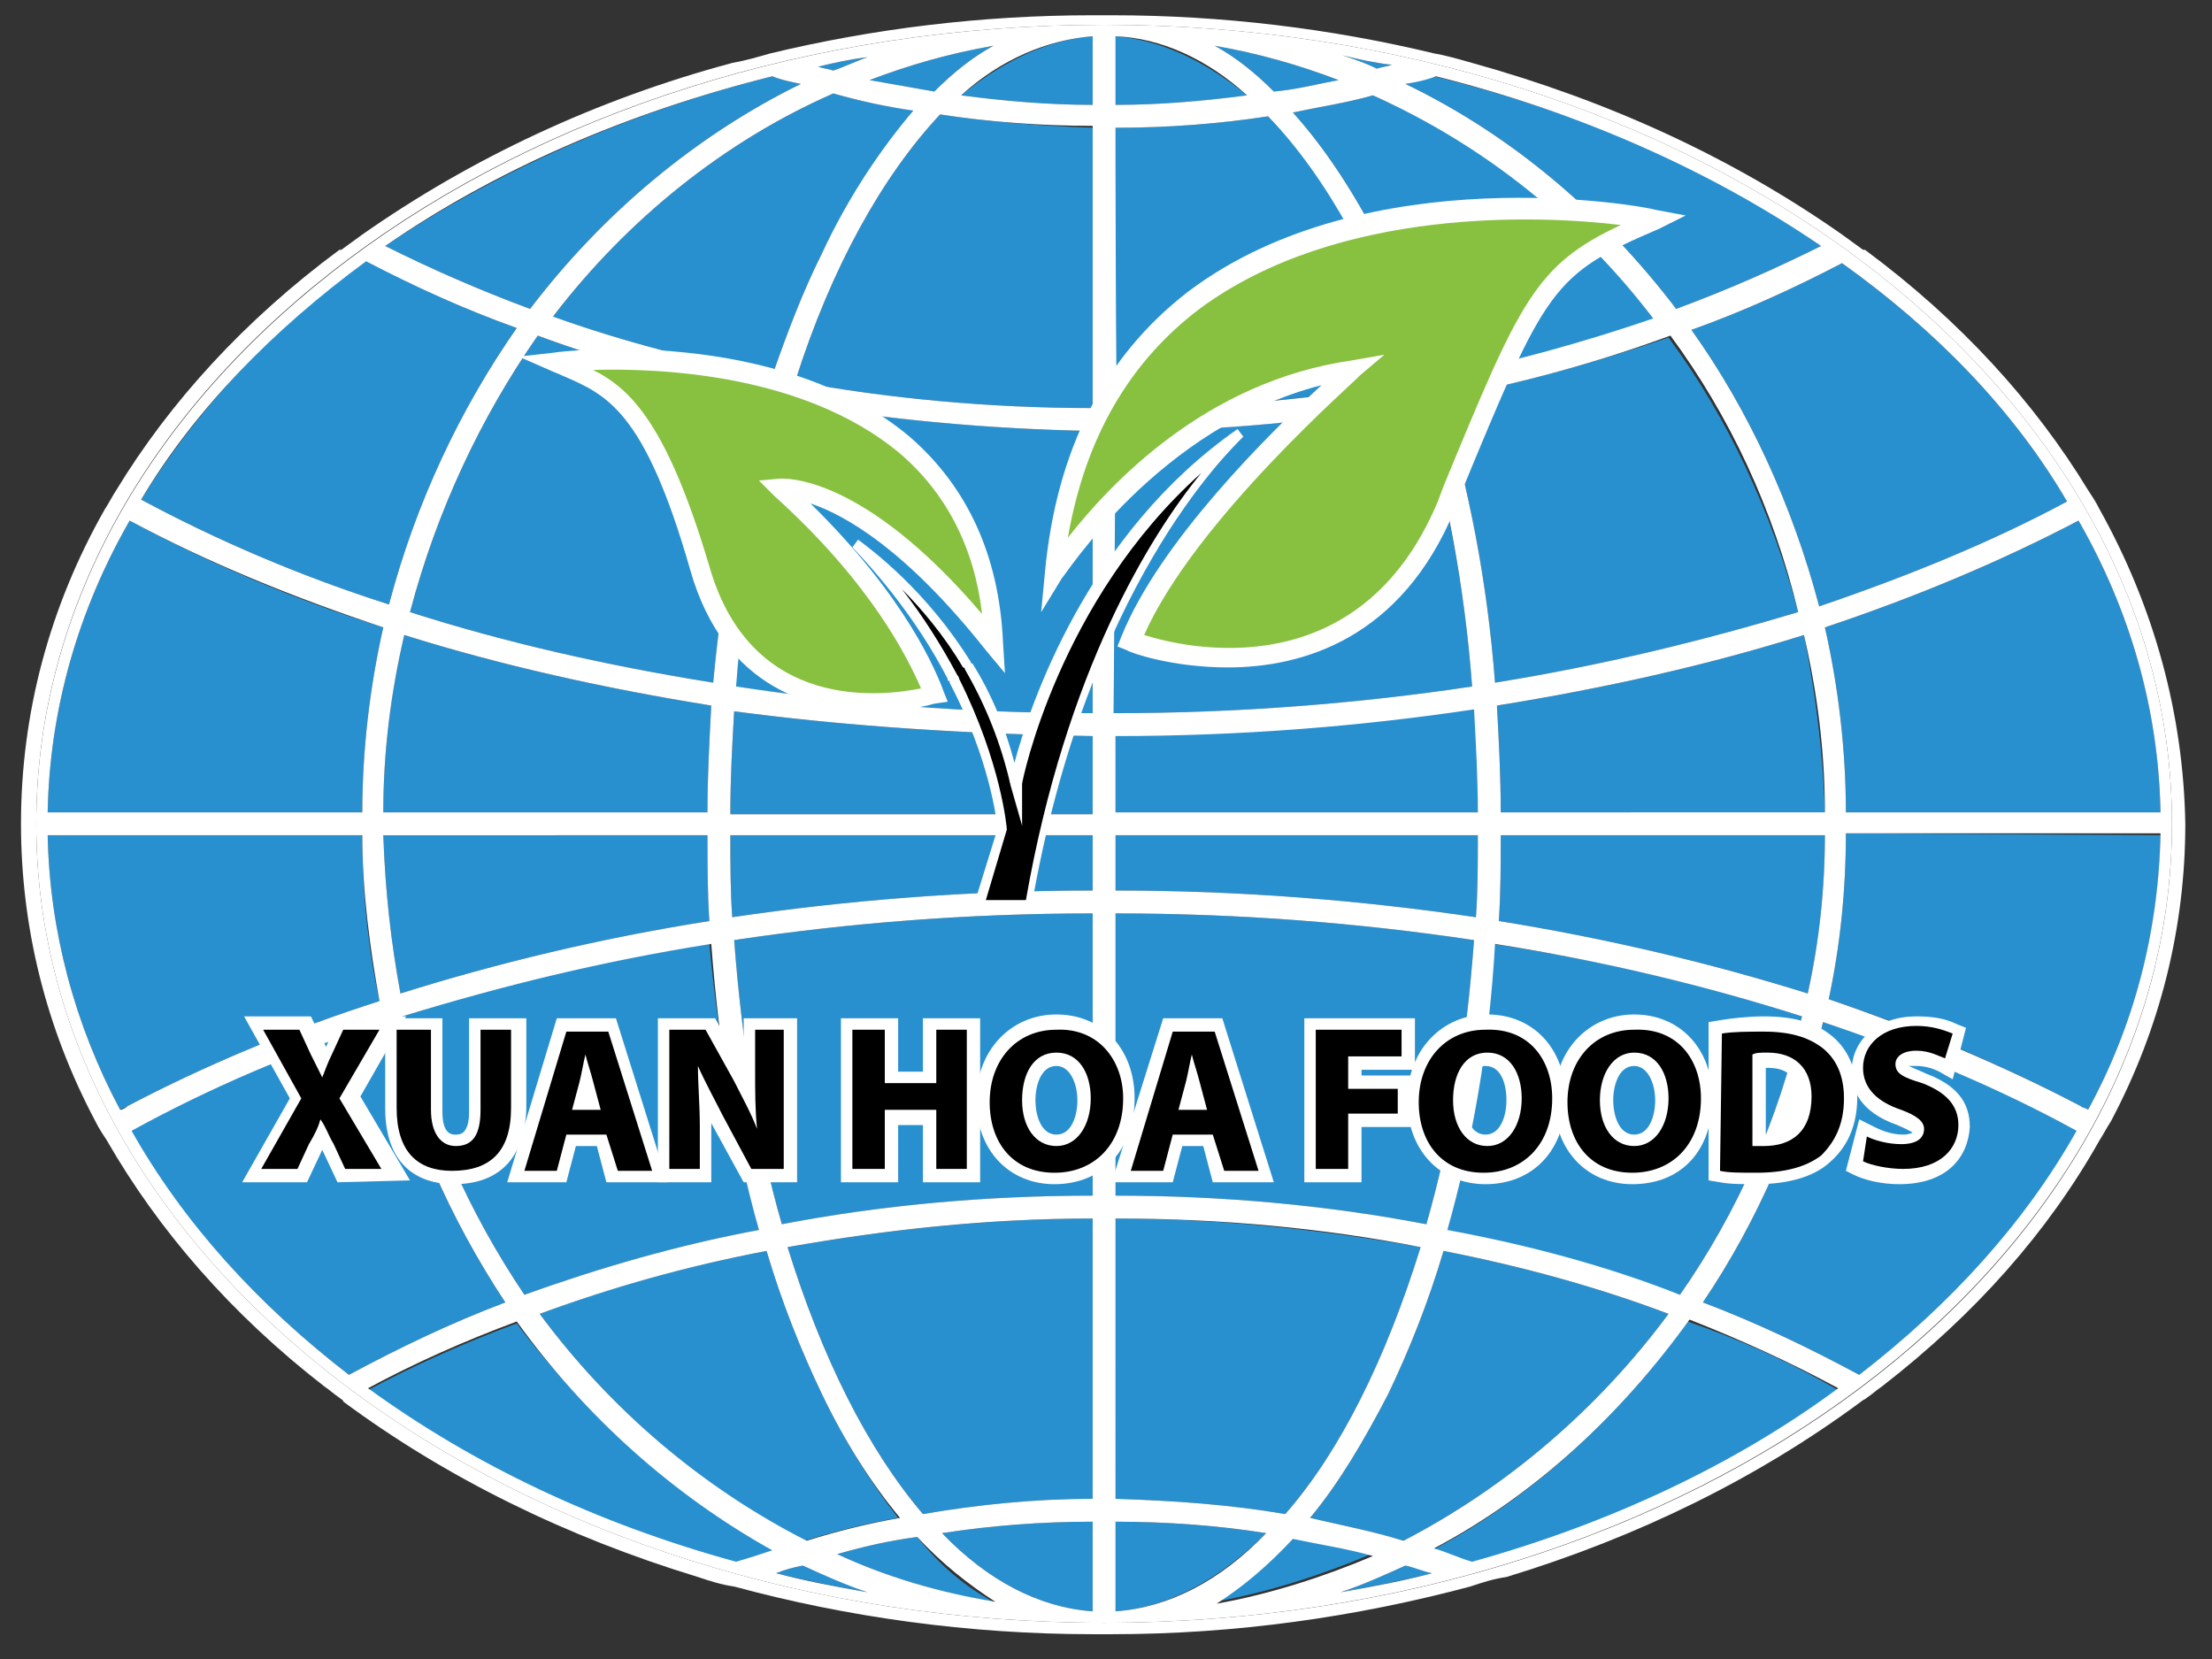 <?xml version="1.0" encoding="utf-8"?>
<!-- Generator: Adobe Illustrator 22.0.1, SVG Export Plug-In . SVG Version: 6.00 Build 0)  -->
<svg version="1.1" id="Layer_1" xmlns="http://www.w3.org/2000/svg" xmlns:xlink="http://www.w3.org/1999/xlink" x="0px" y="0px"
	 width="116px" height="87px" viewBox="0 0 116 87" style="enable-background:new 0 0 116 87;" xml:space="preserve">
<rect x="0" y="0" width="116" height="87" fill="#333333" stroke="none"/>
<style type="text/css">
	.st0{fill:#2990CF;}
	.st1{fill:#FFFFFF;}
	.st2{fill:#88C140;}
</style>
<g>
	<path class="st0" d="M19.9,52.5C15.2,54,10.7,55.9,6.7,58c-0.1,0.1-0.3,0.1-0.4,0.2c-2.4-4.5-3.7-9.4-3.8-14.4H19
		C19,46.8,19.3,49.7,19.9,52.5z"/>
	<path class="st0" d="M20.1,32.9C19.4,36,19,39.3,19,42.6H2.5C2.6,37.2,4.1,32,6.8,27.3C10.9,29.5,15.3,31.4,20.1,32.9z"/>
	<path class="st0" d="M26.5,68.3c-2.9,1.1-5.6,2.4-8.2,3.8c-4.8-3.7-8.7-8-11.5-12.8c4-2.2,8.4-4.1,13.3-5.7
		C21.4,59,23.6,63.9,26.5,68.3z"/>
	<path class="st0" d="M27.1,17.2c-3,4.3-5.3,9.2-6.7,14.5c-4.7-1.5-9.1-3.4-13-5.5c2.9-4.7,6.9-9,11.8-12.6
		C21.7,15,24.3,16.2,27.1,17.2z"/>
	<path class="st0" d="M37.3,37c-0.1,1.9-0.2,3.7-0.2,5.6h-17c0-3.2,0.4-6.3,1.1-9.3C26.3,34.9,31.7,36.1,37.3,37z"/>
	<path class="st0" d="M37.2,48.3c-5.7,0.9-11.1,2.2-16.2,3.8c-0.5-2.7-0.8-5.4-0.9-8.3h17C37.1,45.3,37.1,46.8,37.2,48.3z"/>
	<path class="st0" d="M39.8,64.5c-4.3,0.8-8.4,2-12.3,3.4c-2.9-4.3-5.1-9.2-6.4-14.6c5-1.6,10.4-2.9,16.1-3.8
		C37.7,54.8,38.6,59.9,39.8,64.5z"/>
	<path class="st0" d="M40.2,20.9c-1.4,4.6-2.3,9.6-2.8,14.9c-5.6-0.9-10.9-2.1-15.9-3.7c1.4-5.3,3.7-10.2,6.7-14.5
		C32,19,36,20.1,40.2,20.9z"/>
	<path class="st0" d="M40.6,81.3c-0.7,0.2-1.3,0.4-2,0.7c-7.3-2-13.8-5.1-19.3-9.1c2.4-1.3,5.1-2.5,7.8-3.5
		C30.8,74.3,35.4,78.4,40.6,81.3z"/>
	<path class="st0" d="M42,4.4c-5.5,2.7-10.4,6.8-14.2,11.8c-2.7-1-5.2-2.1-7.6-3.3C26,9,32.9,5.9,40.5,4C41,4.2,41.5,4.3,42,4.4z"/>
	<path class="st0" d="M45.5,83.5c-1.6-0.3-3.2-0.6-4.8-1c0.5-0.2,0.9-0.3,1.4-0.4C43.2,82.6,44.3,83,45.5,83.5z"/>
	<path class="st0" d="M45.5,3c-0.6,0.2-1.2,0.5-1.8,0.7c-0.3-0.1-0.5-0.1-0.8-0.2C43.7,3.3,44.6,3.1,45.5,3z"/>
	<path class="st0" d="M47.1,79.6c-1.7,0.3-3.3,0.7-4.9,1.2C36.8,78,32,73.9,28.3,68.9c3.7-1.4,7.7-2.5,11.9-3.3
		c0.8,2.7,1.8,5.2,2.9,7.5C44.3,75.6,45.7,77.8,47.1,79.6z"/>
	<path class="st0" d="M48,5.8c-1.8,2-3.4,4.5-4.9,7.5c-1,2-1.8,4.1-2.6,6.4c-4-0.8-7.9-1.8-11.5-3.1c3.9-5.1,9-9.2,14.7-11.7
		C45.1,5.3,46.5,5.6,48,5.8z"/>
	<path class="st0" d="M52.1,2.4C51,3,50,3.8,49,4.8c-1.1-0.2-2.3-0.4-3.4-0.6C47.7,3.4,49.8,2.8,52.1,2.4z"/>
	<path class="st0" d="M52.1,84c-2.9-0.5-5.6-1.3-8.2-2.5c1.4-0.4,2.7-0.7,4.2-0.9C49.3,82.1,50.6,83.2,52.1,84z"/>
	<path class="st0" d="M57.3,1.9v3.6c-2.3,0-4.6-0.2-6.9-0.5C52.6,3.2,54.9,2.1,57.3,1.9z"/>
	<path class="st0" d="M57.3,6.7v14.7c-5.4,0-10.7-0.5-15.6-1.4C43.6,14,46.3,9.2,49.3,6C51.9,6.4,54.6,6.6,57.3,6.7z"/>
	<path class="st0" d="M65.4,5c-2.3,0.3-4.6,0.5-6.9,0.5V1.9C60.9,2.1,63.2,3.2,65.4,5z"/>
	<path class="st0" d="M57.3,22.6v14.8c-6.5,0-12.8-0.5-18.8-1.4c0.4-5.4,1.4-10.4,2.7-14.9C46.5,22,51.8,22.5,57.3,22.6z"/>
	<path class="st0" d="M57.3,38.6v4.1h-19c0-1.9,0.1-3.7,0.2-5.4C44.5,38.1,50.9,38.5,57.3,38.6z"/>
	<path class="st0" d="M57.3,43.8v2.9c-6.5,0-12.8,0.5-18.9,1.4c-0.1-1.4-0.1-2.9-0.1-4.3C38.3,43.8,57.3,43.8,57.3,43.8z"/>
	<path class="st0" d="M57.3,47.9v14.8c-5.6,0-11.1,0.5-16.3,1.5c-1.3-4.5-2.1-9.6-2.5-14.9C44.5,48.4,50.8,47.9,57.3,47.9z"/>
	<path class="st0" d="M57.3,63.9v14.7c-3,0-6,0.3-8.9,0.8c-2.9-3.4-5.3-8.2-7.1-14C46.4,64.5,51.8,63.9,57.3,63.9z"/>
	<path class="st0" d="M49.4,80.4c2.6-0.4,5.2-0.6,7.9-0.6v4.7C54.5,84.3,51.8,82.9,49.4,80.4z"/>
	<path class="st0" d="M58.2,84.5c0.1,0,0.2,0,0.3,0v0h-0.6C58,84.5,58.1,84.5,58.2,84.5z"/>
	<path class="st0" d="M66.4,80.4c-2.4,2.4-5.1,3.9-7.9,4.1v-4.7C61.2,79.8,63.8,80,66.4,80.4z"/>
	<path class="st0" d="M74.5,65.4c-1.8,5.8-4.2,10.7-7.1,14c-2.9-0.5-5.8-0.7-8.9-0.8V63.9C64,63.9,69.4,64.5,74.5,65.4z"/>
	<path class="st0" d="M77.3,49.3c-0.4,5.4-1.2,10.4-2.5,14.9c-5.2-1-10.7-1.5-16.3-1.5V47.9C65,47.9,71.3,48.4,77.3,49.3z"/>
	<path class="st0" d="M77.5,43.8c0,1.5,0,2.9-0.1,4.3c-6.1-0.9-12.4-1.4-18.9-1.4v-2.9C58.5,43.8,77.5,43.8,77.5,43.8z"/>
	<path class="st0" d="M77.5,42.6h-19v-4.1c6.5,0,12.8-0.5,18.8-1.4C77.5,39,77.5,40.8,77.5,42.6z"/>
	<path class="st0" d="M77.2,36c-6,0.9-12.3,1.4-18.8,1.4V22.6c5.5,0,10.8-0.5,16-1.5C75.8,25.6,76.8,30.6,77.2,36z"/>
	<path class="st0" d="M70.2,4.2c-1.1,0.2-2.2,0.5-3.4,0.6c-1-1-2-1.8-3.1-2.4C66,2.8,68.1,3.4,70.2,4.2z"/>
	<path class="st0" d="M71.9,81.5c-2.6,1.1-5.4,2-8.2,2.5c1.4-0.8,2.8-1.9,4.1-3.4C69.2,80.9,70.6,81.2,71.9,81.5z"/>
	<path class="st0" d="M74.1,20c-5,0.9-10.2,1.4-15.6,1.4V6.7c2.7,0,5.4-0.2,8-0.6C69.6,9.2,72.2,14,74.1,20z"/>
	<path class="st0" d="M73,3.4c-0.3,0.1-0.5,0.1-0.8,0.2c-0.6-0.3-1.2-0.5-1.8-0.7C71.2,3.1,72.1,3.3,73,3.4z"/>
	<path class="st0" d="M75.1,82.5c-1.6,0.4-3.2,0.7-4.8,1c1.2-0.4,2.3-0.9,3.4-1.4C74.2,82.2,74.7,82.3,75.1,82.5z"/>
	<path class="st0" d="M86.8,16.7c-3.6,1.3-7.5,2.3-11.5,3.1c-0.7-2.3-1.6-4.4-2.6-6.4c-1.5-3-3.1-5.5-4.9-7.5
		c1.4-0.3,2.8-0.5,4.2-0.9C77.8,7.5,82.9,11.5,86.8,16.7z"/>
	<path class="st0" d="M87.5,68.9C83.8,73.9,79,78,73.6,80.8c-1.6-0.5-3.2-0.8-4.9-1.2c1.5-1.8,2.8-4,4.1-6.5
		c1.1-2.3,2.1-4.8,2.9-7.5C79.8,66.4,83.8,67.5,87.5,68.9z"/>
	<path class="st0" d="M95.5,12.9c-2.4,1.2-4.9,2.3-7.6,3.3c-3.8-5-8.6-9.1-14.2-11.8c0.5-0.1,1-0.3,1.5-0.4
		C82.9,5.9,89.8,8.9,95.5,12.9z"/>
	<path class="st0" d="M96.4,72.9c-5.5,3.9-12,7.1-19.3,9.1c-0.7-0.2-1.3-0.5-2-0.7c5.3-2.8,9.8-7,13.4-12
		C91.4,70.3,94,71.5,96.4,72.9z"/>
	<path class="st0" d="M94.3,32.1c-5,1.5-10.3,2.8-15.9,3.7c-0.4-5.3-1.4-10.4-2.8-14.9c4.2-0.8,8.1-1.9,11.9-3.2
		C90.6,21.9,92.9,26.8,94.3,32.1z"/>
	<path class="st0" d="M94.5,53.3c-1.2,5.4-3.4,10.3-6.4,14.6c-3.9-1.4-8-2.6-12.3-3.4c1.3-4.6,2.2-9.6,2.5-15
		C84.2,50.4,89.6,51.7,94.5,53.3z"/>
	<path class="st0" d="M95.7,43.8c0,2.8-0.3,5.6-0.9,8.3c-5.1-1.6-10.6-2.9-16.2-3.8c0.1-1.5,0.1-3,0.1-4.5H95.7L95.7,43.8z"/>
	<path class="st0" d="M95.7,42.6h-17c0-1.9-0.1-3.8-0.2-5.6c5.6-0.9,11-2.1,16.1-3.7C95.2,36.3,95.6,39.4,95.7,42.6z"/>
	<path class="st0" d="M108.4,26.3c-3.9,2.1-8.3,3.9-13,5.5c-1.4-5.3-3.7-10.3-6.7-14.5c2.8-1,5.4-2.2,7.9-3.5
		C101.5,17.3,105.6,21.5,108.4,26.3z"/>
	<path class="st0" d="M109,59.3c-2.7,4.8-6.6,9.1-11.5,12.8c-2.6-1.4-5.3-2.7-8.2-3.8c2.9-4.3,5.1-9.3,6.3-14.7
		C100.5,55.2,105,57.1,109,59.3z"/>
	<path class="st0" d="M113.3,43.8c-0.1,5.1-1.4,10-3.8,14.4c-0.1-0.1-0.3-0.1-0.4-0.2c-4-2.1-8.4-4-13.2-5.6
		c0.6-2.8,0.9-5.7,0.9-8.7L113.3,43.8L113.3,43.8z"/>
	<path class="st0" d="M113.3,42.6H96.8c0-3.3-0.4-6.6-1.1-9.7c4.8-1.6,9.3-3.5,13.3-5.6C111.7,32,113.2,37.2,113.3,42.6z"/>
	<g>
		<path class="st1" d="M58.2,84.5c-0.1,0-0.2,0-0.3,0h0.6v0C58.4,84.5,58.3,84.5,58.2,84.5z M58.2,84.5c-0.1,0-0.2,0-0.3,0h0.6v0
			C58.4,84.5,58.3,84.5,58.2,84.5z M58.2,84.5c-0.1,0-0.2,0-0.3,0h0.6v0C58.4,84.5,58.3,84.5,58.2,84.5z M58.2,84.5
			c-0.1,0-0.2,0-0.3,0h0.6v0C58.4,84.5,58.3,84.5,58.2,84.5z M58.2,84.5c-0.1,0-0.2,0-0.3,0h0.6v0C58.4,84.5,58.3,84.5,58.2,84.5z
			 M58.2,84.5c-0.1,0-0.2,0-0.3,0h0.6v0C58.4,84.5,58.3,84.5,58.2,84.5z M110.1,26.7c-0.2-0.4-0.4-0.7-0.6-1
			c-2.8-4.6-6.7-8.9-11.7-12.6c0,0,0,0-0.1,0c-0.4-0.3-0.7-0.5-1.1-0.8c-5.7-4-12.2-7-19.4-9c-0.7-0.2-1.4-0.4-2-0.5
			c-5.4-1.3-11.1-2-16.9-2h-0.2c-0.1,0-0.2,0-0.3,0c-0.1,0-0.2,0-0.3,0h-0.2c-5.8,0-11.5,0.7-16.9,2c-0.7,0.2-1.4,0.4-2,0.5
			c-7.1,1.9-13.7,5-19.4,9c-0.4,0.3-0.7,0.5-1.1,0.8c0,0,0,0-0.1,0c-5,3.7-8.9,8-11.7,12.6c-0.2,0.3-0.4,0.7-0.6,1
			c-2.9,5.1-4.4,10.7-4.4,16.5c0,5.4,1.3,10.7,3.9,15.6c0.2,0.4,0.4,0.7,0.6,1l0,0c2.7,4.7,6.5,9.1,11.4,12.9
			c0.3,0.2,0.5,0.4,0.8,0.6c0.1,0.1,0.2,0.1,0.2,0.2c5.4,4,11.7,7.1,18.6,9.2c0.6,0.2,1.2,0.4,1.9,0.5c5.9,1.6,12.3,2.5,18.8,2.5
			h0.2c0.1,0,0.2,0,0.3,0c0.1,0,0.2,0,0.3,0h0.2c6.5,0,12.8-0.9,18.8-2.5c0.6-0.2,1.2-0.4,1.9-0.5c6.9-2.1,13.2-5.2,18.6-9.2
			c0.1-0.1,0.2-0.1,0.3-0.2c0.3-0.2,0.5-0.4,0.8-0.6c4.9-3.8,8.7-8.1,11.4-12.9c0.2-0.3,0.4-0.7,0.6-1c2.6-4.9,3.9-10.2,3.9-15.6
			C114.5,37.5,113,31.9,110.1,26.7z M57.9,85.1c-30.9,0-56-18.8-56-41.9C1.9,20,27,1.3,57.9,1.3c30.9,0,56,18.8,56,41.9
			C113.9,66.4,88.8,85.1,57.9,85.1z M57.9,84.5h0.6v0c-0.1,0-0.2,0-0.3,0C58.1,84.5,58,84.5,57.9,84.5z M58.2,84.5
			c-0.1,0-0.2,0-0.3,0h0.6v0C58.4,84.5,58.3,84.5,58.2,84.5z M58.2,84.5c-0.1,0-0.2,0-0.3,0h0.6v0C58.4,84.5,58.3,84.5,58.2,84.5z
			 M58.2,84.5c-0.1,0-0.2,0-0.3,0h0.6v0C58.4,84.5,58.3,84.5,58.2,84.5z M58.2,84.5c-0.1,0-0.2,0-0.3,0h0.6v0
			C58.4,84.5,58.3,84.5,58.2,84.5z"/>
		<path class="st1" d="M57.9,1.3c-30.9,0-56,18.8-56,41.9c0,23.1,25.1,41.9,56,41.9c30.9,0,56-18.8,56-41.9
			C113.9,20.1,88.8,1.3,57.9,1.3z M113.3,42.6H96.8c0-3.3-0.4-6.6-1.1-9.7c4.8-1.6,9.3-3.5,13.3-5.6C111.7,32,113.2,37.2,113.3,42.6
			z M108.4,26.3c-3.9,2.1-8.3,3.9-13,5.5c-1.4-5.3-3.7-10.3-6.7-14.5c2.8-1,5.4-2.2,7.9-3.5C101.5,17.3,105.6,21.5,108.4,26.3z
			 M75.9,64.5c1.3-4.6,2.2-9.6,2.5-15c5.7,0.9,11.1,2.2,16.1,3.8c-1.2,5.4-3.4,10.3-6.4,14.6C84.3,66.4,80.2,65.3,75.9,64.5z
			 M87.5,68.9C83.8,73.9,79,78,73.6,80.8c-1.6-0.5-3.2-0.8-4.9-1.2c1.5-1.8,2.8-4,4.1-6.5c1.1-2.3,2.1-4.8,2.9-7.5
			C79.8,66.4,83.8,67.5,87.5,68.9z M87.6,17.6c3.1,4.2,5.4,9.1,6.7,14.5c-5,1.5-10.3,2.8-15.9,3.7C78,30.5,77,25.4,75.6,20.9
			C79.8,20.1,83.8,19,87.6,17.6z M75.3,19.8c-0.7-2.3-1.6-4.4-2.6-6.4c-1.5-3-3.1-5.5-4.9-7.5c1.4-0.3,2.8-0.5,4.2-0.9
			c5.8,2.6,10.8,6.6,14.7,11.7C83.2,17.9,79.3,19,75.3,19.8z M78.6,48.3c0.1-1.5,0.1-3,0.1-4.5h17c0,2.8-0.3,5.6-0.9,8.3
			C89.7,50.5,84.2,49.2,78.6,48.3z M78.7,42.6c0-1.9-0.1-3.8-0.2-5.6c5.6-0.9,11-2.1,16.1-3.7c0.7,3,1.1,6.1,1.1,9.3L78.7,42.6
			L78.7,42.6z M75.3,4c7.6,1.9,14.5,5,20.2,8.9c-2.4,1.2-4.9,2.3-7.6,3.3c-3.8-5-8.6-9.1-14.2-11.8C74.3,4.3,74.8,4.2,75.3,4z
			 M73,3.4c-0.3,0.1-0.5,0.1-0.8,0.2c-0.6-0.3-1.2-0.5-1.8-0.7C71.2,3.1,72.1,3.3,73,3.4z M70.2,4.2c-1.1,0.2-2.2,0.5-3.4,0.6
			c-1-1-2-1.8-3.1-2.4C66,2.8,68.1,3.4,70.2,4.2z M58.5,1.9c2.4,0.1,4.8,1.2,6.9,3.1c-2.3,0.3-4.6,0.5-6.9,0.5V1.9z M58.5,6.7
			c2.7,0,5.4-0.2,8-0.6c3.1,3.2,5.7,8,7.7,13.9c-5,0.9-10.2,1.4-15.6,1.4C58.5,21.4,58.5,6.7,58.5,6.7z M58.5,22.6
			c5.5,0,10.8-0.5,16-1.5c1.3,4.5,2.3,9.5,2.7,14.9c-6,0.9-12.3,1.4-18.8,1.4L58.5,22.6L58.5,22.6z M58.5,38.6
			c6.5,0,12.8-0.5,18.8-1.4c0.1,1.8,0.2,3.6,0.2,5.4h-19V38.6z M58.5,43.8h19c0,1.5,0,2.9-0.1,4.3c-6.1-0.9-12.4-1.4-18.9-1.4
			C58.5,46.7,58.5,43.8,58.5,43.8z M58.5,47.9c6.5,0,12.8,0.5,18.8,1.4c-0.4,5.4-1.2,10.4-2.5,14.9c-5.2-1-10.7-1.5-16.3-1.5
			L58.5,47.9L58.5,47.9z M58.5,63.9c5.5,0,10.9,0.5,16,1.5c-1.8,5.8-4.2,10.7-7.1,14c-2.9-0.5-5.8-0.7-8.9-0.8L58.5,63.9L58.5,63.9z
			 M57.3,84.5c-2.8-0.2-5.5-1.6-7.9-4.1c2.6-0.4,5.2-0.6,7.9-0.6V84.5z M57.3,38.6v4.1h-19c0-1.9,0.1-3.7,0.2-5.4
			C44.5,38.1,50.9,38.5,57.3,38.6z M38.6,36c0.4-5.4,1.4-10.4,2.7-14.9c5.1,0.9,10.5,1.4,16,1.5v14.8C50.8,37.4,44.5,36.9,38.6,36z
			 M57.3,43.8v2.9c-6.5,0-12.8,0.5-18.9,1.4c-0.1-1.4-0.1-2.9-0.1-4.3C38.3,43.8,57.3,43.8,57.3,43.8z M57.3,47.9v14.8
			c-5.6,0-11.1,0.5-16.3,1.5c-1.3-4.5-2.1-9.6-2.5-14.9C44.5,48.4,50.8,47.9,57.3,47.9z M57.3,21.4c-5.4,0-10.7-0.5-15.6-1.4
			C43.6,14,46.3,9.2,49.3,6c2.6,0.4,5.3,0.6,8,0.6V21.4z M43.1,13.3c-1,2-1.8,4.1-2.6,6.4c-4-0.8-7.9-1.8-11.5-3.1
			c3.9-5.1,9-9.2,14.7-11.7c1.4,0.4,2.8,0.7,4.2,0.9C46.2,7.8,44.5,10.3,43.1,13.3z M40.2,20.9c-1.4,4.6-2.3,9.6-2.8,14.9
			c-5.6-0.9-10.9-2.1-15.9-3.7c1.4-5.3,3.7-10.2,6.7-14.5C32,19,36,20.1,40.2,20.9z M37.3,37c-0.1,1.9-0.2,3.7-0.2,5.6h-17
			c0-3.2,0.4-6.3,1.1-9.3C26.3,34.9,31.7,36.1,37.3,37z M37.1,43.8c0,1.5,0,3,0.1,4.5c-5.7,0.9-11.1,2.2-16.2,3.8
			c-0.5-2.7-0.8-5.4-0.9-8.3H37.1L37.1,43.8z M37.3,49.5c0.4,5.3,1.2,10.4,2.5,15c-4.3,0.8-8.4,2-12.3,3.4
			c-2.9-4.3-5.1-9.2-6.4-14.6C26.3,51.7,31.6,50.4,37.3,49.5z M40.2,65.6c0.8,2.7,1.8,5.2,2.9,7.5c1.2,2.5,2.6,4.7,4.1,6.5
			c-1.7,0.3-3.3,0.7-4.9,1.2C36.8,78,32,73.9,28.3,68.9C32.1,67.5,36,66.4,40.2,65.6z M41.3,65.4c5.1-0.9,10.4-1.5,16-1.5v14.7
			c-3,0-6,0.3-8.9,0.8C45.5,76,43.1,71.2,41.3,65.4z M57.3,5.5c-2.3,0-4.6-0.2-6.9-0.5c2.1-1.9,4.5-2.9,6.9-3.1V5.5z M52.1,2.4
			C51,3,50,3.8,49,4.8c-1.1-0.2-2.3-0.4-3.4-0.6C47.7,3.4,49.8,2.8,52.1,2.4z M45.5,3c-0.6,0.2-1.2,0.5-1.8,0.7
			c-0.3-0.1-0.5-0.1-0.8-0.2C43.7,3.3,44.6,3.1,45.5,3z M40.5,4c0.5,0.2,1,0.3,1.5,0.4c-5.5,2.7-10.4,6.8-14.2,11.8
			c-2.7-1-5.2-2.1-7.6-3.3C26,8.9,32.9,5.9,40.5,4z M19.2,13.7c2.5,1.3,5.1,2.5,7.9,3.5c-3,4.3-5.3,9.2-6.7,14.5
			c-4.7-1.5-9.1-3.4-13-5.5C10.2,21.5,14.3,17.3,19.2,13.7z M6.8,27.3c4.1,2.2,8.5,4,13.3,5.6C19.4,36,19,39.3,19,42.6H2.5
			C2.6,37.2,4.1,32,6.8,27.3z M6.3,58.2c-2.4-4.5-3.7-9.4-3.8-14.4H19c0,3,0.4,5.9,0.9,8.7C15.2,54,10.7,55.9,6.7,58
			C6.6,58.1,6.4,58.2,6.3,58.2z M6.9,59.3c4-2.2,8.4-4.1,13.3-5.7c1.2,5.4,3.4,10.3,6.3,14.7c-2.9,1.1-5.6,2.4-8.2,3.8
			C13.5,68.4,9.6,64.1,6.9,59.3z M38.6,81.9c-7.3-2-13.8-5.1-19.3-9.1c2.4-1.3,5.1-2.5,7.8-3.5c3.6,5,8.2,9.1,13.4,12
			C39.9,81.5,39.3,81.7,38.6,81.9z M40.7,82.5c0.5-0.2,0.9-0.3,1.4-0.4c1.1,0.5,2.2,1,3.4,1.4C43.8,83.2,42.2,82.9,40.7,82.5z
			 M43.9,81.5c1.4-0.4,2.7-0.7,4.2-0.9c1.3,1.4,2.7,2.5,4.1,3.4C49.2,83.5,46.5,82.7,43.9,81.5z M58.5,84.5h-0.6c0.1,0,0.2,0,0.3,0
			C58.3,84.5,58.4,84.5,58.5,84.5v-4.7c2.7,0,5.4,0.2,7.9,0.6C64,82.9,61.3,84.3,58.5,84.5L58.5,84.5z M67.8,80.7
			c1.4,0.3,2.8,0.5,4.2,0.9c-2.6,1.1-5.4,2-8.2,2.5C65.2,83.2,66.5,82.1,67.8,80.7z M70.3,83.5c1.2-0.4,2.3-0.9,3.4-1.4
			c0.5,0.1,0.9,0.3,1.4,0.4C73.6,82.9,72,83.2,70.3,83.5z M77.2,81.9c-0.7-0.2-1.3-0.5-2-0.7c5.3-2.8,9.8-7,13.4-12
			c2.8,1.1,5.4,2.3,7.8,3.6C91,76.8,84.4,79.9,77.2,81.9z M97.5,72.1c-2.6-1.4-5.3-2.7-8.2-3.8c2.9-4.3,5.1-9.3,6.3-14.7
			c4.8,1.6,9.3,3.5,13.3,5.7C106.2,64.1,102.3,68.4,97.5,72.1z M109.5,58.2c-0.1-0.1-0.3-0.1-0.4-0.2c-4-2.1-8.5-4-13.2-5.6
			c0.6-2.8,0.9-5.7,0.9-8.7h16.5C113.2,48.9,111.9,53.8,109.5,58.2z"/>
	</g>
</g>
<g>
	<path class="st2" d="M40.8,25.6c5.8,5.4,7.6,9.6,8.1,10.9c-0.7,0.2-9.6,2.4-12.2-6.6C34,20.4,31.7,20.2,29,19c0,0,22.3-2.7,23,14.7
		C45.3,25.2,40.8,25.6,40.8,25.6z"/>
	<path class="st1" d="M45.9,37.3c-3.2,0-7.9-1.1-9.7-7.4c-2.4-8.4-4.4-9.2-6.7-10.2c-0.2-0.1-0.5-0.2-0.7-0.3l-1.6-0.7l1.8-0.2
		c0.5-0.1,11.8-1.4,18.7,4.4c3,2.6,4.7,6.2,4.9,10.8l0.1,1.6l-1-1.2c-4.2-5.3-7.4-7.1-9.2-7.7c5,4.9,6.6,8.8,7,9.9l0.2,0.5L49,36.9
		C49,36.9,47.7,37.3,45.9,37.3z M31.1,19.4c2,1,3.9,2.9,6.1,10.3c2.2,7.7,9.1,6.8,11.1,6.4c-0.7-1.6-2.6-5.5-7.7-10.1l-0.8-0.8
		l1.1-0.1c0.2,0,4.3-0.3,10.6,7.1c-0.4-3.5-1.9-6.4-4.4-8.5C42.1,19.6,34.6,19.3,31.1,19.4z"/>
</g>
<g>
	<path class="st2" d="M86.8,11.6c-5.9,2.5-6.2,3.4-11,15c-4.8,11.6-16.5,7.1-16.5,7.1C61.8,27.2,71,19.4,71,19.4
		c-10.1,1.5-15.7,10.7-15.7,10.7C57.5,6,86.8,11.6,86.8,11.6z"/>
	<path class="st1" d="M64.4,35c-3,0-5.2-0.8-5.3-0.9l-0.5-0.2l0.2-0.5c2-5,7.8-10.7,10.5-13.2c-8.6,2.2-13.5,10.1-13.6,10.1
		l-1.1,1.8l0.2-2.1c0.6-6.4,3.1-11.3,7.5-14.7c9.4-7.1,23.9-4.5,24.5-4.3l1.6,0.3L87,12c-5.6,2.4-5.9,3-10.4,13.9l-0.3,0.8
		C73.5,33.5,68.3,35,64.4,35z M60,33.3c2.2,0.7,11.3,2.8,15.4-7l0.3-0.8c4-9.7,4.8-11.6,9.3-13.7c-4.1-0.5-14.8-1-22.1,4.4
		c-3.7,2.8-6,6.8-6.9,12c2.2-2.8,7.2-8.2,14.9-9.3l1.7-0.3l-1.3,1.1C71.3,19.8,62.7,27.2,60,33.3z"/>
</g>
<g>
	<path d="M65.2,22.8C64.8,23,57,30.1,54,47.5h-2.7l1.2-3.9c0,0-0.2-3.5-2.5-7.9c0-0.1-0.1-0.1-0.1-0.2c-1.1-2.2-2.8-4.6-5.1-6.9
		c0.1,0.1,3.3,2.1,5.8,6.3c0,0,0,0.1,0.1,0.1c1,1.7,1.9,3.7,2.5,6.1C53.3,41.1,55.5,29.5,65.2,22.8z"/>
	<path class="st1" d="M54.2,47.7H51l1.3-4.2c0-0.4-0.4-3.7-2.5-7.7c0-0.1,0-0.1-0.1-0.1l0-0.1c-1.3-2.5-3-4.8-5-6.9l0.3-0.4
		c0.8,0.6,3.6,2.7,5.9,6.4c0,0.1,0.1,0.1,0.1,0.1c1,1.6,1.7,3.3,2.2,5.2c0.8-3,3.8-12,11.7-17.5l0.3,0.4l0,0
		c-0.8,0.8-8.2,7.9-11.1,24.6L54.2,47.7z M51.7,47.2h2.1c2.1-12,6.5-19.1,9.2-22.4c-7.5,6.7-9.4,16.2-9.4,16.3v2.2L53,41.2
		c-0.5-2.2-1.3-4.2-2.4-6.1c0-0.1-0.1-0.1-0.1-0.1c-1-1.7-2.2-3.1-3.2-4.1c1.1,1.4,2.1,3,2.9,4.5c0.1,0.1,0.1,0.2,0.1,0.2
		c2.2,4.4,2.5,7.8,2.5,7.9l0,0L51.7,47.2z"/>
</g>
<g>
	<path class="st1" d="M17.7,62l-0.8-1.7c0,0,0,0,0,0L16.1,62h-3.4l2.5-4.4l-2.4-4.3h3.5l0.8,1.6l0.7-1.6h3.5l-2.4,4.2l2.6,4.4
		L17.7,62L17.7,62z"/>
	<path d="M18.1,61.3L17.5,60c-0.3-0.5-0.4-0.9-0.7-1.3h0c-0.1,0.4-0.3,0.8-0.6,1.3l-0.6,1.3h-1.9l2.1-3.7l-2-3.6h1.9l0.6,1.3
		c0.2,0.4,0.4,0.8,0.6,1.2h0c0.2-0.5,0.3-0.8,0.5-1.2L18,54h1.9l-2.1,3.6l2.2,3.7L18.1,61.3L18.1,61.3z"/>
	<path class="st1" d="M23.8,62.1c-1.3,0-3.6-0.5-3.6-4v-4.7h3v4.9c0,1.2,0.5,1.2,0.7,1.2c0.2,0,0.7,0,0.7-1.2v-4.9h3v4.8
		C27.5,60.7,26.2,62.1,23.8,62.1z"/>
	<path d="M22.6,54v4.2c0,1.2,0.5,1.9,1.3,1.9c0.9,0,1.3-0.6,1.3-1.9V54h1.6v4.1c0,2.3-1.1,3.3-3.1,3.3c-1.8,0-2.9-1-2.9-3.3v-4.1
		L22.6,54L22.6,54L22.6,54z"/>
	<polygon class="st1" points="31.8,62 31.3,60.1 30.2,60.1 29.7,62 26.6,62 29.2,53.4 32.3,53.4 35,62 	"/>
	<path d="M29.7,59.5l-0.5,1.9h-1.7l2.2-7.3h2.2l2.3,7.3h-1.8l-0.6-1.9H29.7z M31.5,58.2l-0.4-1.5c-0.1-0.4-0.3-1-0.4-1.4h0
		c-0.1,0.4-0.2,1-0.3,1.4l-0.4,1.5H31.5z"/>
	<path class="st1" d="M39,62l-1.7-3.1c0,0.1,0,3.1,0,3.1h-2.8v-8.6h3l1.5,2.7v-2.7h2.8V62H39z"/>
	<path d="M35.1,61.3V54H37l1.5,2.7c0.4,0.8,0.9,1.7,1.2,2.5h0c-0.1-1-0.1-1.9-0.1-3.1V54h1.5v7.3h-1.7l-1.5-2.8
		c-0.4-0.8-0.9-1.7-1.3-2.6h0c0,1,0.1,2,0.1,3.2v2.2L35.1,61.3L35.1,61.3z"/>
	<polygon class="st1" points="48.4,62 48.4,59 47.1,59 47.1,62 44.1,62 44.1,53.4 47.1,53.4 47.1,56.2 48.4,56.2 48.4,53.4 
		51.4,53.4 51.4,62 	"/>
	<path d="M46.4,54v2.8h2.7V54h1.6v7.3h-1.6v-3.1h-2.7v3.1h-1.7V54H46.4z"/>
	<path class="st1" d="M55.3,62.1c-2.4,0-4.1-1.8-4.1-4.4c0-2.6,1.8-4.5,4.2-4.5c2.4,0,4.1,1.8,4.1,4.4
		C59.5,60.3,57.8,62.1,55.3,62.1z M55.4,55.9c-0.8,0-1.1,1-1.1,1.8c0,0.8,0.3,1.8,1.1,1.8c0.8,0,1.1-1,1.1-1.8
		C56.5,56.8,56.1,55.9,55.4,55.9z"/>
	<path d="M58.9,57.6c0,2.4-1.5,3.9-3.6,3.9c-2.2,0-3.4-1.6-3.4-3.7c0-2.2,1.4-3.8,3.5-3.8C57.6,53.9,58.9,55.6,58.9,57.6z
		 M53.6,57.7c0,1.4,0.7,2.4,1.8,2.4s1.8-1.1,1.8-2.5c0-1.3-0.6-2.4-1.8-2.4C54.2,55.2,53.6,56.3,53.6,57.7z"/>
	<polygon class="st1" points="63.6,62 63.1,60.1 62,60.1 61.5,62 58.3,62 61,53.4 64.1,53.4 66.8,62 	"/>
	<path d="M61.5,59.5l-0.5,1.9h-1.7l2.2-7.3h2.2l2.3,7.3h-1.8l-0.6-1.9H61.5z M63.3,58.2l-0.4-1.5c-0.1-0.4-0.3-1-0.4-1.4h0
		c-0.1,0.4-0.2,1-0.3,1.4l-0.4,1.5H63.3z"/>
	<polygon class="st1" points="68.4,62 68.4,53.4 74.2,53.4 74.2,56.1 71.4,56.1 71.4,56.4 74,56.4 74,59.1 71.4,59.1 71.4,62 	"/>
	<path d="M69,54h4.5v1.4h-2.8v1.7h2.6v1.3h-2.6v2.9H69V54z"/>
	<path class="st1" d="M77.9,62.1c-2.4,0-4.1-1.8-4.1-4.4c0-2.6,1.8-4.5,4.2-4.5s4.1,1.8,4.1,4.4C82.1,60.3,80.4,62.1,77.9,62.1z
		 M77.9,55.9c-0.8,0-1.1,1-1.1,1.8c0,0.8,0.3,1.8,1.1,1.8c0.8,0,1.1-1,1.1-1.8C79,56.8,78.7,55.9,77.9,55.9z"/>
	<path d="M81.4,57.6c0,2.4-1.5,3.9-3.6,3.9c-2.2,0-3.4-1.6-3.4-3.7c0-2.2,1.4-3.8,3.5-3.8C80.2,53.9,81.4,55.6,81.4,57.6z
		 M76.2,57.7c0,1.4,0.7,2.4,1.8,2.4c1.1,0,1.8-1.1,1.8-2.5c0-1.3-0.6-2.4-1.8-2.4C76.8,55.2,76.2,56.3,76.2,57.7z"/>
	<path class="st1" d="M85.6,62.1c-2.4,0-4.1-1.8-4.1-4.4c0-2.6,1.8-4.5,4.2-4.5s4.1,1.8,4.1,4.4C89.8,60.3,88.2,62.1,85.6,62.1z
		 M85.7,55.9c-0.8,0-1.1,1-1.1,1.8c0,0.8,0.3,1.8,1.1,1.8c0.8,0,1.1-1,1.1-1.8C86.8,56.8,86.4,55.9,85.7,55.9z"/>
	<path d="M89.2,57.6c0,2.4-1.5,3.9-3.6,3.9c-2.2,0-3.4-1.6-3.4-3.7c0-2.2,1.4-3.8,3.5-3.8C88,53.9,89.2,55.6,89.2,57.6z M83.9,57.7
		c0,1.4,0.7,2.4,1.8,2.4c1.1,0,1.8-1.1,1.8-2.5c0-1.3-0.6-2.4-1.8-2.4C84.6,55.2,83.9,56.3,83.9,57.7z"/>
	<path class="st1" d="M92.1,62.1c-0.7,0-1.4,0-1.9-0.1l-0.6-0.1v-8.3l0.6-0.1c0.6-0.1,1.5-0.2,2.3-0.2c1.5,0,2.6,0.3,3.4,0.9
		c0.7,0.5,1.5,1.5,1.5,3.3c0,1.9-0.8,2.9-1.5,3.5C95.1,61.7,93.8,62.1,92.1,62.1z M92.6,59.5c0.5,0,1-0.2,1.2-0.4
		c0.3-0.3,0.5-0.8,0.5-1.5c0-0.6-0.1-1-0.4-1.2c-0.3-0.3-0.7-0.4-1.2-0.4c0,0,0,0-0.1,0L92.6,59.5L92.6,59.5L92.6,59.5z"/>
	<path d="M90.3,54.2c0.6-0.1,1.4-0.1,2.2-0.1c1.4,0,2.3,0.3,3,0.8c0.8,0.6,1.2,1.5,1.2,2.7c0,1.4-0.5,2.3-1.2,3
		c-0.8,0.6-1.9,0.9-3.4,0.9c-0.8,0-1.5,0-1.9-0.1L90.3,54.2L90.3,54.2z M91.9,60.1c0.1,0,0.4,0,0.6,0c1.5,0,2.5-0.8,2.5-2.6
		c0-1.5-0.9-2.3-2.3-2.3c-0.4,0-0.6,0-0.8,0.1L91.9,60.1L91.9,60.1L91.9,60.1z"/>
	<path class="st1" d="M99.6,62.1c-0.9,0-1.8-0.2-2.4-0.5l-0.4-0.2l0.7-2.7l0.8,0.4c0.2,0.1,0.8,0.4,1.5,0.4c0.3,0,0.5-0.1,0.5-0.1v0
		c0,0-0.1-0.1-0.8-0.4c-2-0.7-2.4-1.9-2.4-2.8c0-1.7,1.4-2.9,3.4-2.9c0.8,0,1.5,0.1,2.1,0.4l0.5,0.2l-0.7,2.7l-0.7-0.4
		c-0.4-0.2-0.8-0.3-1.2-0.3c-0.2,0-0.3,0-0.4,0c0.2,0.1,0.7,0.3,0.9,0.4c1.6,0.6,2.3,1.5,2.3,2.8C103.2,60.7,102.1,62.1,99.6,62.1z"
		/>
	<path d="M97.9,59.6c0.4,0.2,1.1,0.4,1.8,0.4c0.8,0,1.2-0.3,1.2-0.8c0-0.4-0.4-0.7-1.2-1c-1.2-0.4-2-1.1-2-2.2c0-1.2,1-2.2,2.8-2.2
		c0.8,0,1.4,0.2,1.9,0.4l-0.4,1.3c-0.3-0.1-0.8-0.4-1.5-0.4s-1.1,0.3-1.1,0.7c0,0.5,0.4,0.7,1.4,1c1.3,0.5,1.9,1.2,1.9,2.2
		c0,1.2-0.9,2.3-2.9,2.3c-0.8,0-1.7-0.2-2.1-0.4L97.9,59.6z"/>
</g>
</svg>
